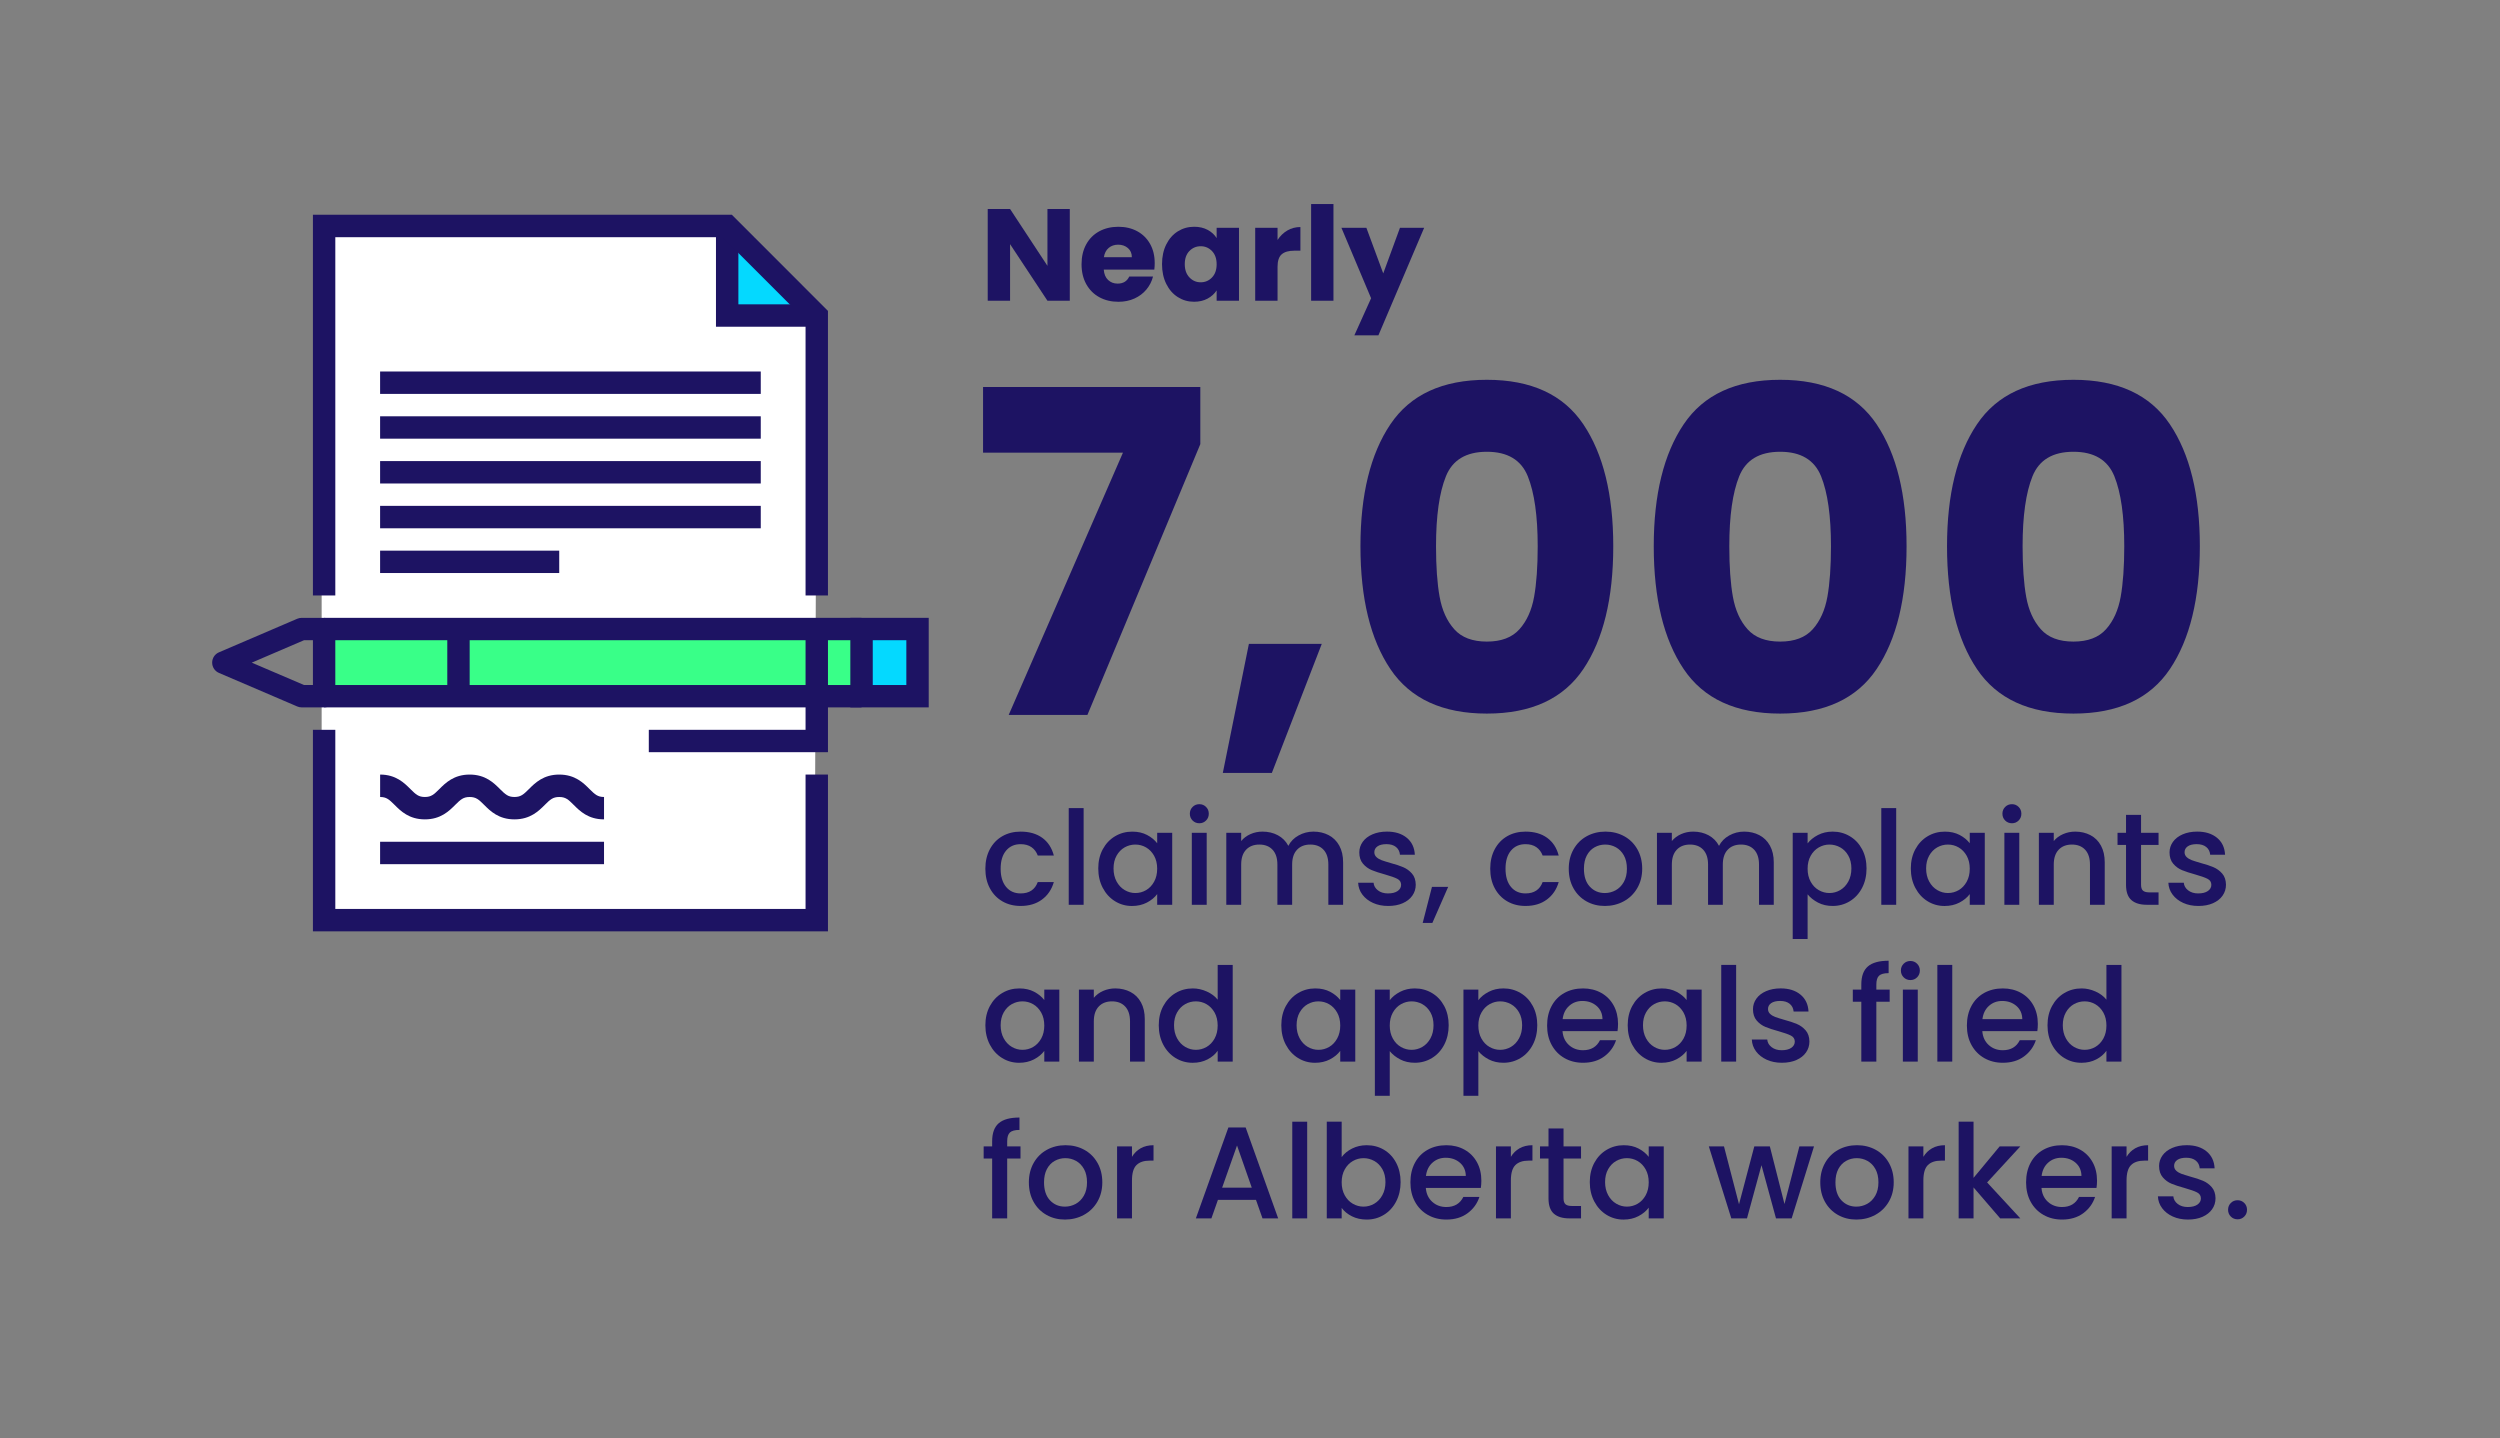 <?xml version="1.0" encoding="utf-8"?>
<!-- Generator: Adobe Illustrator 16.0.0, SVG Export Plug-In . SVG Version: 6.00 Build 0)  -->
<!DOCTYPE svg PUBLIC "-//W3C//DTD SVG 1.1//EN" "http://www.w3.org/Graphics/SVG/1.1/DTD/svg11.dtd">
<svg version="1.1" id="Layer_1" xmlns="http://www.w3.org/2000/svg" xmlns:xlink="http://www.w3.org/1999/xlink" x="0px" y="0px"
	 width="349.592px" height="201.096px" viewBox="0 0 349.592 201.096" enable-background="new 0 0 349.592 201.096"
	 xml:space="preserve">
<rect x="0" y="0" width="349.592" height="201.096" fill="#808080" stroke="none"/>
<g>
	<polygon fill="#FFFFFF" points="44.979,31.764 44.979,127.839 113.922,128.454 114.213,44.121 101.276,31.975 	"/>
	<g>
		<g>
			<g>
				<rect x="120.598" y="88.337" fill="#04D9FF" width="7.551" height="8.952"/>
			</g>
			<g>
				<polygon fill="#04D9FF" points="101.727,32.919 101.688,44.121 114.213,44.121 				"/>
			</g>
			<g>
				<rect x="45.213" y="88.202" fill="#39FF88" width="74.517" height="10.612"/>
			</g>
			<g>
				<g>
					<polygon fill="#1D1363" points="114.213,45.689 100.119,45.689 100.119,31.598 103.253,31.598 103.253,42.556 114.213,42.556 
											"/>
				</g>
				<g>
					<polygon fill="#1D1363" points="115.779,83.267 112.647,83.267 112.647,44.773 101.041,33.166 46.889,33.166 46.889,83.267 
						43.758,83.267 43.758,30.03 102.337,30.03 115.779,43.475 					"/>
				</g>
				<g>
					<polygon fill="#1D1363" points="115.779,130.237 43.758,130.237 43.758,102.055 46.889,102.055 46.889,127.103 
						112.647,127.103 112.647,108.312 115.779,108.312 					"/>
				</g>
				<g>
					<rect x="45.321" y="95.791" fill="#1D1363" width="75.153" height="3.128"/>
				</g>
				<g>
					<rect x="45.321" y="86.397" fill="#1D1363" width="75.153" height="3.128"/>
				</g>
				<g>
					<path fill="#1D1363" d="M129.869,98.918h-10.961V86.397h10.961V98.918z M122.043,95.791h4.697v-6.266h-4.697V95.791z"/>
				</g>
				<g>
					<path fill="#1D1363" d="M45.321,98.918h-3.129c-0.214,0-0.425-0.038-0.619-0.125l-10.958-4.696
						c-0.576-0.244-0.947-0.813-0.947-1.436c0-0.629,0.371-1.195,0.947-1.441l10.958-4.698c0.194-0.08,0.405-0.124,0.619-0.124
						h3.129c0.867,0,1.567,0.7,1.567,1.567v9.393C46.889,98.219,46.188,98.918,45.321,98.918z M42.513,95.791h1.245v-6.266h-1.245
						l-7.308,3.137L42.513,95.791z"/>
				</g>
				<g>
					<rect x="62.548" y="87.965" fill="#1D1363" width="3.128" height="9.393"/>
				</g>
				<g>
					<polygon fill="#1D1363" points="115.779,105.183 90.726,105.183 90.726,102.055 112.647,102.055 112.647,87.965 
						115.779,87.965 					"/>
				</g>
				<g>
					<path fill="#1D1363" d="M84.466,114.579c-2.218,0-3.387-1.169-4.241-2.023c-0.769-0.768-1.142-1.106-2.023-1.106
						c-0.88,0-1.256,0.34-2.021,1.106c-0.854,0.854-2.025,2.023-4.242,2.023c-2.215,0-3.382-1.169-4.236-2.023
						c-0.768-0.768-1.148-1.106-2.025-1.106c-0.879,0-1.256,0.34-2.026,1.106c-0.853,0.854-2.022,2.023-4.237,2.023
						c-2.212,0-3.383-1.169-4.236-2.023c-0.771-0.768-1.146-1.106-2.022-1.106v-3.136c2.208,0,3.382,1.173,4.236,2.028
						c0.768,0.765,1.144,1.106,2.022,1.106c0.881,0,1.256-0.343,2.023-1.106c0.854-0.855,2.028-2.028,4.24-2.028
						c2.216,0,3.383,1.173,4.236,2.028c0.77,0.765,1.149,1.106,2.025,1.106c0.881,0,1.26-0.343,2.025-1.106
						c0.856-0.854,2.025-2.028,4.238-2.028c2.218,0,3.387,1.176,4.236,2.028c0.768,0.765,1.146,1.106,2.028,1.106V114.579z"/>
				</g>
				<g>
					<rect x="53.153" y="51.95" fill="#1D1363" width="53.23" height="3.132"/>
				</g>
				<g>
					<rect x="53.153" y="58.214" fill="#1D1363" width="53.23" height="3.129"/>
				</g>
				<g>
					<rect x="53.153" y="64.476" fill="#1D1363" width="53.23" height="3.133"/>
				</g>
				<g>
					<rect x="53.153" y="70.738" fill="#1D1363" width="53.23" height="3.137"/>
				</g>
				<g>
					<rect x="53.153" y="77.001" fill="#1D1363" width="25.048" height="3.129"/>
				</g>
				<g>
					<rect x="53.153" y="117.71" fill="#1D1363" width="31.312" height="3.133"/>
				</g>
			</g>
		</g>
		<g>
			<g enable-background="new    ">
				<path fill="#1D1363" d="M138.421,118.749c0.42-0.786,1.001-1.392,1.745-1.818c0.743-0.426,1.596-0.64,2.558-0.64
					c1.218,0,2.226,0.29,3.024,0.868c0.797,0.579,1.336,1.404,1.617,2.476h-2.248c-0.183-0.499-0.475-0.889-0.877-1.169
					c-0.402-0.28-0.908-0.42-1.517-0.42c-0.853,0-1.532,0.301-2.037,0.904c-0.506,0.603-0.758,1.446-0.758,2.53
					s0.252,1.931,0.758,2.54c0.505,0.609,1.184,0.913,2.037,0.913c1.206,0,2.003-0.529,2.394-1.59h2.248
					c-0.292,1.023-0.841,1.837-1.645,2.439c-0.804,0.604-1.803,0.904-2.997,0.904c-0.962,0-1.815-0.216-2.558-0.648
					c-0.743-0.432-1.325-1.041-1.745-1.827c-0.42-0.785-0.63-1.696-0.63-2.731S138,119.534,138.421,118.749z"/>
				<path fill="#1D1363" d="M151.53,113.003v13.521h-2.083v-13.521H151.53z"/>
				<path fill="#1D1363" d="M154.207,118.758c0.42-0.779,0.992-1.385,1.717-1.817c0.725-0.433,1.526-0.649,2.403-0.649
					c0.792,0,1.483,0.155,2.074,0.467c0.591,0.311,1.062,0.697,1.416,1.16v-1.462h2.101v10.067h-2.101v-1.498
					c-0.354,0.475-0.834,0.871-1.443,1.188c-0.609,0.316-1.304,0.475-2.083,0.475c-0.865,0-1.657-0.222-2.375-0.667
					c-0.719-0.444-1.288-1.065-1.708-1.863c-0.42-0.798-0.63-1.702-0.63-2.713C153.577,120.432,153.787,119.538,154.207,118.758z
					 M161.388,119.672c-0.287-0.512-0.661-0.901-1.124-1.17c-0.463-0.268-0.962-0.401-1.498-0.401c-0.536,0-1.036,0.131-1.499,0.393
					s-0.837,0.646-1.124,1.151c-0.286,0.505-0.429,1.105-0.429,1.8s0.143,1.303,0.429,1.827c0.286,0.523,0.664,0.922,1.133,1.196
					c0.469,0.274,0.965,0.411,1.489,0.411c0.536,0,1.035-0.134,1.498-0.402c0.463-0.268,0.837-0.66,1.124-1.178
					c0.286-0.518,0.429-1.124,0.429-1.818S161.673,120.183,161.388,119.672z"/>
				<path fill="#1D1363" d="M166.768,114.738c-0.256-0.256-0.384-0.572-0.384-0.95c0-0.377,0.128-0.694,0.384-0.95
					s0.572-0.384,0.95-0.384c0.365,0,0.676,0.128,0.932,0.384s0.384,0.573,0.384,0.95c0,0.378-0.128,0.694-0.384,0.95
					s-0.566,0.384-0.932,0.384C167.34,115.122,167.024,114.994,166.768,114.738z M168.741,116.456v10.067h-2.083v-10.067H168.741z"
					/>
				<path fill="#1D1363" d="M185.798,116.785c0.627,0.328,1.121,0.815,1.48,1.461c0.358,0.646,0.539,1.426,0.539,2.339v5.938h-2.065
					v-5.628c0-0.901-0.226-1.592-0.676-2.073s-1.065-0.722-1.846-0.722c-0.779,0-1.397,0.24-1.854,0.722s-0.686,1.172-0.686,2.073
					v5.628h-2.064v-5.628c0-0.901-0.225-1.592-0.676-2.073s-1.066-0.722-1.846-0.722s-1.397,0.24-1.854,0.722
					c-0.457,0.481-0.686,1.172-0.686,2.073v5.628h-2.083v-10.067h2.083v1.151c0.341-0.414,0.773-0.737,1.297-0.969
					c0.523-0.231,1.084-0.348,1.682-0.348c0.803,0,1.521,0.171,2.155,0.512c0.634,0.342,1.12,0.835,1.462,1.48
					c0.305-0.609,0.779-1.094,1.426-1.453c0.645-0.358,1.34-0.539,2.082-0.539C184.461,116.291,185.171,116.456,185.798,116.785z"/>
				<path fill="#1D1363" d="M191.991,126.259c-0.627-0.286-1.123-0.677-1.488-1.17s-0.561-1.044-0.585-1.653h2.155
					c0.037,0.427,0.241,0.783,0.613,1.069c0.371,0.286,0.837,0.429,1.397,0.429c0.585,0,1.038-0.112,1.36-0.338
					c0.323-0.226,0.484-0.515,0.484-0.868c0-0.377-0.18-0.657-0.539-0.84s-0.928-0.384-1.708-0.604
					c-0.755-0.207-1.37-0.407-1.845-0.603c-0.476-0.195-0.887-0.493-1.234-0.896c-0.347-0.402-0.52-0.932-0.52-1.59
					c0-0.535,0.158-1.025,0.475-1.471c0.316-0.444,0.77-0.795,1.361-1.051c0.59-0.256,1.27-0.384,2.037-0.384
					c1.145,0,2.067,0.29,2.768,0.868c0.701,0.579,1.075,1.367,1.124,2.366h-2.083c-0.037-0.45-0.219-0.81-0.548-1.078
					c-0.329-0.268-0.774-0.401-1.334-0.401c-0.548,0-0.968,0.104-1.261,0.311s-0.438,0.481-0.438,0.822
					c0,0.268,0.097,0.493,0.292,0.676s0.433,0.326,0.713,0.43s0.694,0.234,1.242,0.393c0.73,0.194,1.331,0.393,1.8,0.594
					s0.874,0.496,1.216,0.886c0.34,0.391,0.518,0.908,0.529,1.554c0,0.572-0.158,1.084-0.475,1.534
					c-0.317,0.451-0.766,0.805-1.344,1.06c-0.578,0.256-1.258,0.384-2.037,0.384C193.329,126.687,192.619,126.545,191.991,126.259z"
					/>
				<path fill="#1D1363" d="M202.507,124.02l-2.211,5.043h-1.352l1.297-5.043H202.507z"/>
				<path fill="#1D1363" d="M209.021,118.749c0.42-0.786,1.002-1.392,1.744-1.818c0.743-0.426,1.596-0.64,2.559-0.64
					c1.218,0,2.227,0.29,3.023,0.868c0.798,0.579,1.337,1.404,1.617,2.476h-2.247c-0.183-0.499-0.476-0.889-0.877-1.169
					c-0.402-0.28-0.907-0.42-1.517-0.42c-0.854,0-1.532,0.301-2.037,0.904c-0.506,0.603-0.758,1.446-0.758,2.53
					s0.252,1.931,0.758,2.54c0.505,0.609,1.184,0.913,2.037,0.913c1.206,0,2.004-0.529,2.394-1.59h2.247
					c-0.292,1.023-0.84,1.837-1.645,2.439c-0.804,0.604-1.803,0.904-2.996,0.904c-0.963,0-1.815-0.216-2.559-0.648
					c-0.742-0.432-1.324-1.041-1.744-1.827c-0.42-0.785-0.631-1.696-0.631-2.731S208.601,119.534,209.021,118.749z"/>
				<path fill="#1D1363" d="M221.837,126.039c-0.768-0.432-1.37-1.041-1.809-1.827c-0.438-0.785-0.658-1.696-0.658-2.731
					c0-1.023,0.226-1.931,0.676-2.723c0.451-0.791,1.066-1.4,1.846-1.827c0.779-0.426,1.65-0.64,2.613-0.64
					c0.962,0,1.833,0.214,2.613,0.64c0.779,0.427,1.395,1.036,1.845,1.827c0.45,0.792,0.677,1.699,0.677,2.723
					s-0.232,1.931-0.695,2.723s-1.093,1.404-1.891,1.836c-0.798,0.433-1.678,0.648-2.641,0.648
					C223.464,126.687,222.604,126.471,221.837,126.039z M225.921,124.495c0.469-0.256,0.85-0.64,1.143-1.151
					c0.291-0.511,0.438-1.133,0.438-1.863s-0.14-1.349-0.42-1.854c-0.28-0.505-0.652-0.886-1.114-1.142
					c-0.464-0.256-0.962-0.384-1.499-0.384c-0.535,0-1.031,0.128-1.488,0.384s-0.82,0.637-1.088,1.142
					c-0.268,0.506-0.401,1.124-0.401,1.854c0,1.084,0.276,1.922,0.831,2.513s1.252,0.886,2.092,0.886
					C224.949,124.879,225.452,124.751,225.921,124.495z"/>
				<path fill="#1D1363" d="M246.02,116.785c0.627,0.328,1.12,0.815,1.479,1.461c0.359,0.646,0.539,1.426,0.539,2.339v5.938h-2.064
					v-5.628c0-0.901-0.226-1.592-0.676-2.073c-0.451-0.481-1.066-0.722-1.846-0.722s-1.397,0.24-1.854,0.722
					c-0.456,0.481-0.685,1.172-0.685,2.073v5.628h-2.064v-5.628c0-0.901-0.227-1.592-0.677-2.073s-1.065-0.722-1.845-0.722
					c-0.78,0-1.398,0.24-1.855,0.722s-0.686,1.172-0.686,2.073v5.628h-2.082v-10.067h2.082v1.151
					c0.342-0.414,0.773-0.737,1.298-0.969c0.523-0.231,1.084-0.348,1.681-0.348c0.805,0,1.523,0.171,2.156,0.512
					c0.633,0.342,1.121,0.835,1.462,1.48c0.304-0.609,0.779-1.094,1.425-1.453c0.646-0.358,1.34-0.539,2.084-0.539
					C244.683,116.291,245.392,116.456,246.02,116.785z"/>
				<path fill="#1D1363" d="M254.214,116.766c0.609-0.316,1.297-0.476,2.064-0.476c0.877,0,1.678,0.217,2.402,0.649
					s1.295,1.038,1.709,1.817c0.414,0.78,0.621,1.675,0.621,2.687c0,1.011-0.207,1.915-0.621,2.713s-0.984,1.419-1.709,1.863
					c-0.725,0.445-1.525,0.667-2.402,0.667c-0.768,0-1.449-0.155-2.047-0.466c-0.597-0.311-1.084-0.697-1.461-1.16v6.249h-2.084
					v-14.854h2.084v1.479C253.124,117.472,253.604,117.083,254.214,116.766z M258.462,119.644c-0.287-0.506-0.664-0.89-1.133-1.151
					s-0.972-0.393-1.508-0.393c-0.523,0-1.02,0.134-1.488,0.401c-0.47,0.269-0.848,0.658-1.133,1.17
					c-0.287,0.512-0.43,1.114-0.43,1.809s0.143,1.301,0.43,1.818c0.285,0.518,0.663,0.91,1.133,1.178
					c0.469,0.269,0.965,0.402,1.488,0.402c0.536,0,1.039-0.137,1.508-0.411s0.846-0.673,1.133-1.196
					c0.285-0.524,0.43-1.133,0.43-1.827S258.747,120.149,258.462,119.644z"/>
				<path fill="#1D1363" d="M265.158,113.003v13.521h-2.083v-13.521H265.158z"/>
				<path fill="#1D1363" d="M267.835,118.758c0.42-0.779,0.992-1.385,1.717-1.817s1.526-0.649,2.403-0.649
					c0.792,0,1.483,0.155,2.073,0.467c0.592,0.311,1.062,0.697,1.416,1.16v-1.462h2.102v10.067h-2.102v-1.498
					c-0.354,0.475-0.834,0.871-1.443,1.188s-1.303,0.475-2.082,0.475c-0.865,0-1.657-0.222-2.376-0.667
					c-0.719-0.444-1.288-1.065-1.708-1.863s-0.631-1.702-0.631-2.713C267.204,120.432,267.415,119.538,267.835,118.758z
					 M275.016,119.672c-0.286-0.512-0.661-0.901-1.124-1.17c-0.463-0.268-0.963-0.401-1.498-0.401c-0.536,0-1.035,0.131-1.498,0.393
					s-0.838,0.646-1.124,1.151c-0.286,0.505-0.429,1.105-0.429,1.8s0.143,1.303,0.429,1.827c0.286,0.523,0.663,0.922,1.133,1.196
					c0.469,0.274,0.966,0.411,1.489,0.411c0.535,0,1.035-0.134,1.498-0.402c0.463-0.268,0.838-0.66,1.124-1.178
					s0.429-1.124,0.429-1.818S275.302,120.183,275.016,119.672z"/>
				<path fill="#1D1363" d="M280.396,114.738c-0.256-0.256-0.384-0.572-0.384-0.95c0-0.377,0.128-0.694,0.384-0.95
					s0.572-0.384,0.95-0.384c0.365,0,0.676,0.128,0.932,0.384s0.384,0.573,0.384,0.95c0,0.378-0.128,0.694-0.384,0.95
					s-0.566,0.384-0.932,0.384C280.969,115.122,280.652,114.994,280.396,114.738z M282.37,116.456v10.067h-2.084v-10.067H282.37z"/>
				<path fill="#1D1363" d="M292.317,116.785c0.629,0.328,1.119,0.815,1.471,1.461c0.354,0.646,0.531,1.426,0.531,2.339v5.938
					h-2.064v-5.628c0-0.901-0.227-1.592-0.676-2.073c-0.451-0.481-1.066-0.722-1.846-0.722c-0.781,0-1.398,0.24-1.855,0.722
					s-0.686,1.172-0.686,2.073v5.628h-2.082v-10.067h2.082v1.151c0.342-0.414,0.777-0.737,1.307-0.969
					c0.531-0.231,1.094-0.348,1.691-0.348C290.981,116.291,291.69,116.456,292.317,116.785z"/>
				<path fill="#1D1363" d="M299.398,118.155v5.572c0,0.378,0.088,0.649,0.265,0.813s0.478,0.247,0.904,0.247h1.279v1.735h-1.645
					c-0.938,0-1.657-0.22-2.156-0.658s-0.749-1.15-0.749-2.138v-5.572h-1.188v-1.699h1.188v-2.503h2.102v2.503h2.448v1.699H299.398z
					"/>
				<path fill="#1D1363" d="M305.291,126.259c-0.628-0.286-1.124-0.677-1.489-1.17c-0.366-0.493-0.561-1.044-0.585-1.653h2.156
					c0.036,0.427,0.24,0.783,0.611,1.069c0.372,0.286,0.838,0.429,1.398,0.429c0.585,0,1.038-0.112,1.361-0.338
					c0.322-0.226,0.484-0.515,0.484-0.868c0-0.377-0.181-0.657-0.539-0.84c-0.359-0.183-0.93-0.384-1.709-0.604
					c-0.755-0.207-1.37-0.407-1.846-0.603c-0.475-0.195-0.886-0.493-1.232-0.896c-0.348-0.402-0.521-0.932-0.521-1.59
					c0-0.535,0.158-1.025,0.476-1.471c0.316-0.444,0.771-0.795,1.361-1.051s1.27-0.384,2.037-0.384c1.145,0,2.067,0.29,2.768,0.868
					c0.701,0.579,1.075,1.367,1.124,2.366h-2.083c-0.036-0.45-0.219-0.81-0.548-1.078c-0.329-0.268-0.773-0.401-1.334-0.401
					c-0.548,0-0.969,0.104-1.261,0.311s-0.438,0.481-0.438,0.822c0,0.268,0.098,0.493,0.292,0.676
					c0.195,0.183,0.433,0.326,0.713,0.43s0.694,0.234,1.242,0.393c0.731,0.194,1.331,0.393,1.8,0.594s0.874,0.496,1.215,0.886
					c0.341,0.391,0.518,0.908,0.53,1.554c0,0.572-0.158,1.084-0.475,1.534c-0.317,0.451-0.765,0.805-1.344,1.06
					c-0.578,0.256-1.258,0.384-2.037,0.384C306.627,126.687,305.918,126.545,305.291,126.259z"/>
			</g>
			<g enable-background="new    ">
				<path fill="#1D1363" d="M138.421,140.684c0.42-0.779,0.992-1.385,1.717-1.817c0.725-0.433,1.526-0.649,2.403-0.649
					c0.792,0,1.483,0.155,2.074,0.467c0.591,0.311,1.062,0.697,1.416,1.16v-1.462h2.101v10.067h-2.101v-1.498
					c-0.354,0.475-0.834,0.871-1.443,1.188c-0.609,0.316-1.304,0.475-2.083,0.475c-0.865,0-1.657-0.222-2.375-0.667
					c-0.719-0.444-1.288-1.065-1.708-1.863c-0.42-0.798-0.63-1.702-0.63-2.713C137.791,142.359,138,141.465,138.421,140.684z
					 M145.602,141.598c-0.287-0.512-0.661-0.901-1.124-1.17c-0.463-0.268-0.962-0.401-1.498-0.401c-0.536,0-1.036,0.131-1.499,0.393
					s-0.837,0.646-1.124,1.151c-0.286,0.505-0.429,1.105-0.429,1.8s0.143,1.303,0.429,1.827c0.286,0.523,0.664,0.922,1.133,1.196
					c0.469,0.274,0.965,0.411,1.489,0.411c0.536,0,1.035-0.134,1.498-0.402c0.463-0.268,0.837-0.66,1.124-1.178
					c0.286-0.518,0.429-1.124,0.429-1.818S145.887,142.11,145.602,141.598z"/>
				<path fill="#1D1363" d="M158.081,138.712c0.627,0.328,1.117,0.815,1.471,1.461c0.353,0.646,0.53,1.426,0.53,2.339v5.938h-2.064
					v-5.628c0-0.901-0.226-1.592-0.676-2.073s-1.066-0.722-1.845-0.722c-0.78,0-1.398,0.24-1.854,0.722
					c-0.457,0.481-0.686,1.172-0.686,2.073v5.628h-2.083v-10.067h2.083v1.151c0.341-0.414,0.777-0.737,1.307-0.969
					s1.093-0.348,1.69-0.348C156.744,138.218,157.453,138.383,158.081,138.712z"/>
				<path fill="#1D1363" d="M162.667,140.684c0.42-0.779,0.992-1.385,1.717-1.817c0.725-0.433,1.532-0.649,2.421-0.649
					c0.658,0,1.307,0.144,1.946,0.43c0.64,0.286,1.148,0.667,1.526,1.143v-4.86h2.101v13.521h-2.101v-1.517
					c-0.341,0.487-0.813,0.89-1.416,1.206s-1.294,0.475-2.074,0.475c-0.877,0-1.678-0.222-2.403-0.667
					c-0.725-0.444-1.297-1.065-1.717-1.863c-0.42-0.798-0.63-1.702-0.63-2.713C162.036,142.359,162.246,141.465,162.667,140.684z
					 M169.847,141.598c-0.287-0.512-0.661-0.901-1.124-1.17c-0.463-0.268-0.962-0.401-1.498-0.401c-0.536,0-1.036,0.131-1.499,0.393
					s-0.837,0.646-1.124,1.151c-0.286,0.505-0.429,1.105-0.429,1.8s0.143,1.303,0.429,1.827c0.286,0.523,0.664,0.922,1.133,1.196
					c0.469,0.274,0.965,0.411,1.489,0.411c0.536,0,1.035-0.134,1.498-0.402c0.463-0.268,0.837-0.66,1.124-1.178
					c0.286-0.518,0.429-1.124,0.429-1.818S170.133,142.11,169.847,141.598z"/>
				<path fill="#1D1363" d="M179.806,140.684c0.42-0.779,0.992-1.385,1.717-1.817s1.525-0.649,2.402-0.649
					c0.792,0,1.483,0.155,2.074,0.467c0.591,0.311,1.062,0.697,1.416,1.16v-1.462h2.102v10.067h-2.102v-1.498
					c-0.354,0.475-0.834,0.871-1.443,1.188s-1.304,0.475-2.083,0.475c-0.865,0-1.657-0.222-2.376-0.667
					c-0.719-0.444-1.287-1.065-1.707-1.863c-0.421-0.798-0.631-1.702-0.631-2.713C179.175,142.359,179.385,141.465,179.806,140.684z
					 M186.985,141.598c-0.286-0.512-0.66-0.901-1.123-1.17c-0.463-0.268-0.963-0.401-1.498-0.401c-0.537,0-1.036,0.131-1.499,0.393
					s-0.837,0.646-1.124,1.151c-0.285,0.505-0.429,1.105-0.429,1.8s0.144,1.303,0.429,1.827c0.287,0.523,0.664,0.922,1.133,1.196
					s0.966,0.411,1.49,0.411c0.535,0,1.035-0.134,1.498-0.402c0.463-0.268,0.837-0.66,1.123-1.178s0.43-1.124,0.43-1.818
					S187.271,142.11,186.985,141.598z"/>
				<path fill="#1D1363" d="M195.783,138.693c0.608-0.316,1.297-0.476,2.064-0.476c0.877,0,1.678,0.217,2.403,0.649
					c0.725,0.433,1.293,1.038,1.707,1.817c0.414,0.78,0.622,1.675,0.622,2.687c0,1.011-0.208,1.915-0.622,2.713
					s-0.982,1.419-1.707,1.863c-0.726,0.445-1.526,0.667-2.403,0.667c-0.768,0-1.45-0.155-2.046-0.466
					c-0.598-0.311-1.085-0.697-1.463-1.16v6.249h-2.082v-14.854h2.082v1.479C194.692,139.399,195.174,139.01,195.783,138.693z
					 M200.031,141.571c-0.286-0.506-0.664-0.89-1.133-1.151c-0.47-0.262-0.972-0.393-1.508-0.393c-0.523,0-1.021,0.134-1.489,0.401
					c-0.469,0.269-0.846,0.658-1.133,1.17c-0.286,0.512-0.43,1.114-0.43,1.809s0.144,1.301,0.43,1.818
					c0.287,0.518,0.664,0.91,1.133,1.178c0.469,0.269,0.966,0.402,1.489,0.402c0.536,0,1.038-0.137,1.508-0.411
					c0.469-0.274,0.847-0.673,1.133-1.196c0.286-0.524,0.429-1.133,0.429-1.827S200.317,142.076,200.031,141.571z"/>
				<path fill="#1D1363" d="M208.171,138.693c0.609-0.316,1.297-0.476,2.064-0.476c0.877,0,1.678,0.217,2.403,0.649
					c0.725,0.433,1.294,1.038,1.708,1.817c0.414,0.78,0.621,1.675,0.621,2.687c0,1.011-0.207,1.915-0.621,2.713
					s-0.983,1.419-1.708,1.863c-0.726,0.445-1.526,0.667-2.403,0.667c-0.768,0-1.449-0.155-2.046-0.466s-1.085-0.697-1.462-1.16
					v6.249h-2.083v-14.854h2.083v1.479C207.081,139.399,207.562,139.01,208.171,138.693z M212.419,141.571
					c-0.286-0.506-0.664-0.89-1.133-1.151s-0.971-0.393-1.508-0.393c-0.523,0-1.02,0.134-1.488,0.401
					c-0.469,0.269-0.847,0.658-1.133,1.17c-0.287,0.512-0.43,1.114-0.43,1.809s0.143,1.301,0.43,1.818
					c0.286,0.518,0.664,0.91,1.133,1.178c0.469,0.269,0.965,0.402,1.488,0.402c0.537,0,1.039-0.137,1.508-0.411
					s0.847-0.673,1.133-1.196c0.286-0.524,0.43-1.133,0.43-1.827S212.705,142.076,212.419,141.571z"/>
				<path fill="#1D1363" d="M226.187,144.193h-7.692c0.062,0.804,0.359,1.449,0.896,1.937c0.535,0.487,1.193,0.73,1.973,0.73
					c1.121,0,1.912-0.469,2.376-1.406h2.247c-0.305,0.926-0.855,1.684-1.653,2.274s-1.788,0.886-2.97,0.886
					c-0.962,0-1.824-0.216-2.585-0.648c-0.761-0.432-1.358-1.041-1.79-1.827c-0.434-0.785-0.648-1.696-0.648-2.731
					s0.209-1.946,0.63-2.731c0.42-0.786,1.011-1.392,1.772-1.818c0.761-0.426,1.635-0.64,2.621-0.64c0.951,0,1.797,0.208,2.54,0.622
					s1.321,0.995,1.735,1.744s0.622,1.611,0.622,2.586C226.26,143.548,226.235,143.888,226.187,144.193z M224.085,142.511
					c-0.012-0.768-0.286-1.382-0.822-1.845c-0.535-0.463-1.199-0.694-1.991-0.694c-0.719,0-1.334,0.228-1.846,0.685
					c-0.511,0.457-0.815,1.075-0.913,1.854H224.085z"/>
				<path fill="#1D1363" d="M228.242,140.684c0.42-0.779,0.992-1.385,1.718-1.817c0.725-0.433,1.525-0.649,2.402-0.649
					c0.791,0,1.482,0.155,2.074,0.467c0.59,0.311,1.062,0.697,1.416,1.16v-1.462h2.101v10.067h-2.101v-1.498
					c-0.354,0.475-0.835,0.871-1.443,1.188c-0.609,0.316-1.305,0.475-2.084,0.475c-0.865,0-1.656-0.222-2.375-0.667
					c-0.719-0.444-1.288-1.065-1.708-1.863c-0.421-0.798-0.63-1.702-0.63-2.713C227.612,142.359,227.821,141.465,228.242,140.684z
					 M235.423,141.598c-0.287-0.512-0.661-0.901-1.124-1.17c-0.463-0.268-0.962-0.401-1.498-0.401s-1.036,0.131-1.499,0.393
					s-0.837,0.646-1.123,1.151c-0.286,0.505-0.43,1.105-0.43,1.8s0.144,1.303,0.43,1.827c0.286,0.523,0.664,0.922,1.133,1.196
					s0.965,0.411,1.489,0.411c0.536,0,1.035-0.134,1.498-0.402c0.463-0.268,0.837-0.66,1.124-1.178
					c0.285-0.518,0.43-1.124,0.43-1.818S235.708,142.11,235.423,141.598z"/>
				<path fill="#1D1363" d="M242.776,134.929v13.521h-2.083v-13.521H242.776z"/>
				<path fill="#1D1363" d="M247.042,148.185c-0.627-0.286-1.123-0.677-1.488-1.17s-0.561-1.044-0.585-1.653h2.155
					c0.037,0.427,0.241,0.783,0.613,1.069c0.371,0.286,0.837,0.429,1.397,0.429c0.585,0,1.038-0.112,1.36-0.338
					c0.323-0.226,0.484-0.515,0.484-0.868c0-0.377-0.18-0.657-0.539-0.84s-0.928-0.384-1.708-0.604
					c-0.755-0.207-1.37-0.407-1.845-0.603c-0.476-0.195-0.887-0.493-1.234-0.896c-0.347-0.402-0.52-0.932-0.52-1.59
					c0-0.535,0.158-1.025,0.475-1.471c0.316-0.444,0.77-0.795,1.361-1.051c0.59-0.256,1.27-0.384,2.037-0.384
					c1.145,0,2.067,0.29,2.768,0.868c0.701,0.579,1.075,1.367,1.124,2.366h-2.083c-0.037-0.45-0.219-0.81-0.548-1.078
					c-0.329-0.268-0.774-0.401-1.334-0.401c-0.548,0-0.968,0.104-1.261,0.311s-0.438,0.481-0.438,0.822
					c0,0.268,0.097,0.493,0.292,0.676s0.433,0.326,0.713,0.43s0.694,0.234,1.242,0.393c0.73,0.194,1.331,0.393,1.8,0.594
					s0.874,0.496,1.216,0.886c0.34,0.391,0.518,0.908,0.529,1.554c0,0.572-0.158,1.084-0.475,1.534
					c-0.317,0.451-0.766,0.805-1.344,1.06c-0.578,0.256-1.258,0.384-2.037,0.384C248.38,148.614,247.67,148.471,247.042,148.185z"/>
				<path fill="#1D1363" d="M264.245,140.082h-1.863v8.368h-2.102v-8.368h-1.188v-1.699h1.188v-0.713
					c0-1.157,0.308-2.001,0.923-2.53c0.614-0.53,1.581-0.795,2.896-0.795v1.735c-0.633,0-1.078,0.119-1.334,0.356
					c-0.255,0.237-0.383,0.648-0.383,1.233v0.713h1.863V140.082z"/>
				<path fill="#1D1363" d="M266.2,136.665c-0.256-0.256-0.385-0.572-0.385-0.95c0-0.377,0.129-0.694,0.385-0.95
					s0.572-0.384,0.949-0.384c0.365,0,0.676,0.128,0.932,0.384s0.385,0.573,0.385,0.95c0,0.378-0.129,0.694-0.385,0.95
					s-0.566,0.384-0.932,0.384C266.772,137.049,266.456,136.921,266.2,136.665z M268.173,138.383v10.067h-2.083v-10.067H268.173z"/>
				<path fill="#1D1363" d="M272.997,134.929v13.521h-2.084v-13.521H272.997z"/>
				<path fill="#1D1363" d="M284.892,144.193h-7.693c0.062,0.804,0.359,1.449,0.896,1.937c0.535,0.487,1.193,0.73,1.973,0.73
					c1.121,0,1.912-0.469,2.375-1.406h2.248c-0.305,0.926-0.856,1.684-1.654,2.274c-0.797,0.591-1.787,0.886-2.969,0.886
					c-0.963,0-1.824-0.216-2.586-0.648c-0.761-0.432-1.357-1.041-1.79-1.827c-0.433-0.785-0.648-1.696-0.648-2.731
					s0.21-1.946,0.63-2.731c0.42-0.786,1.012-1.392,1.772-1.818c0.761-0.426,1.636-0.64,2.622-0.64c0.95,0,1.797,0.208,2.539,0.622
					c0.744,0.414,1.322,0.995,1.736,1.744s0.621,1.611,0.621,2.586C284.964,143.548,284.939,143.888,284.892,144.193z
					 M282.79,142.511c-0.013-0.768-0.287-1.382-0.822-1.845c-0.536-0.463-1.2-0.694-1.992-0.694c-0.719,0-1.334,0.228-1.846,0.685
					c-0.511,0.457-0.815,1.075-0.913,1.854H282.79z"/>
				<path fill="#1D1363" d="M286.946,140.684c0.42-0.779,0.992-1.385,1.717-1.817s1.533-0.649,2.422-0.649
					c0.658,0,1.307,0.144,1.945,0.43c0.641,0.286,1.148,0.667,1.525,1.143v-4.86h2.102v13.521h-2.102v-1.517
					c-0.34,0.487-0.812,0.89-1.416,1.206c-0.602,0.316-1.293,0.475-2.072,0.475c-0.877,0-1.68-0.222-2.404-0.667
					c-0.725-0.444-1.297-1.065-1.717-1.863s-0.63-1.702-0.63-2.713C286.316,142.359,286.526,141.465,286.946,140.684z
					 M294.128,141.598c-0.287-0.512-0.662-0.901-1.125-1.17c-0.463-0.268-0.961-0.401-1.498-0.401c-0.535,0-1.035,0.131-1.498,0.393
					s-0.838,0.646-1.123,1.151c-0.287,0.505-0.43,1.105-0.43,1.8s0.143,1.303,0.43,1.827c0.285,0.523,0.664,0.922,1.133,1.196
					s0.965,0.411,1.488,0.411c0.537,0,1.035-0.134,1.498-0.402c0.463-0.268,0.838-0.66,1.125-1.178
					c0.285-0.518,0.428-1.124,0.428-1.818S294.413,142.11,294.128,141.598z"/>
			</g>
			<g enable-background="new    ">
				<path fill="#1D1363" d="M142.705,162.008h-1.863v8.368h-2.102v-8.368h-1.188v-1.699h1.188v-0.713
					c0-1.157,0.308-2.001,0.923-2.53c0.615-0.53,1.581-0.795,2.896-0.795v1.735c-0.633,0-1.078,0.119-1.334,0.356
					c-0.255,0.237-0.383,0.648-0.383,1.233v0.713h1.863V162.008z"/>
				<path fill="#1D1363" d="M146.341,169.891c-0.768-0.432-1.371-1.041-1.809-1.827c-0.438-0.785-0.658-1.696-0.658-2.731
					c0-1.023,0.225-1.931,0.676-2.723c0.451-0.791,1.066-1.4,1.846-1.827c0.779-0.426,1.65-0.64,2.613-0.64
					c0.962,0,1.833,0.214,2.613,0.64c0.779,0.427,1.395,1.036,1.845,1.827c0.451,0.792,0.676,1.699,0.676,2.723
					s-0.231,1.931-0.694,2.723s-1.093,1.404-1.891,1.836c-0.798,0.433-1.678,0.648-2.64,0.648
					C147.967,170.54,147.108,170.324,146.341,169.891z M150.425,168.347c0.469-0.256,0.85-0.64,1.142-1.151
					c0.292-0.511,0.438-1.133,0.438-1.863s-0.14-1.349-0.42-1.854c-0.28-0.505-0.652-0.886-1.114-1.142
					c-0.463-0.256-0.962-0.384-1.499-0.384s-1.032,0.128-1.489,0.384c-0.457,0.256-0.819,0.637-1.087,1.142
					c-0.268,0.506-0.402,1.124-0.402,1.854c0,1.084,0.277,1.922,0.831,2.513s1.252,0.886,2.092,0.886
					C149.453,168.731,149.956,168.603,150.425,168.347z"/>
				<path fill="#1D1363" d="M159.505,160.573c0.505-0.286,1.105-0.43,1.8-0.43v2.156h-0.53c-0.816,0-1.434,0.207-1.854,0.621
					c-0.42,0.415-0.63,1.133-0.63,2.156v5.299h-2.083v-10.067h2.083v1.462C158.595,161.259,159,160.859,159.505,160.573z"/>
				<path fill="#1D1363" d="M175.63,167.781h-5.317l-0.914,2.595h-2.174l4.55-12.717h2.412l4.549,12.717h-2.192L175.63,167.781z
					 M175.045,166.082l-2.064-5.901l-2.083,5.901H175.045z"/>
				<path fill="#1D1363" d="M182.792,156.855v13.521h-2.084v-13.521H182.792z"/>
				<path fill="#1D1363" d="M189.067,160.61c0.615-0.312,1.301-0.467,2.057-0.467c0.889,0,1.692,0.214,2.411,0.64
					c0.719,0.427,1.285,1.032,1.699,1.818c0.414,0.785,0.622,1.684,0.622,2.695c0,1.011-0.208,1.915-0.622,2.713
					s-0.983,1.419-1.708,1.863c-0.725,0.445-1.525,0.667-2.402,0.667c-0.78,0-1.471-0.152-2.074-0.456
					c-0.604-0.305-1.081-0.694-1.435-1.17v1.462h-2.083v-13.521h2.083v4.951C187.969,161.319,188.452,160.921,189.067,160.61z
					 M193.308,163.497c-0.287-0.506-0.664-0.89-1.133-1.151c-0.47-0.262-0.973-0.393-1.508-0.393c-0.523,0-1.021,0.134-1.489,0.401
					c-0.47,0.269-0.847,0.658-1.133,1.17s-0.43,1.114-0.43,1.809s0.144,1.301,0.43,1.818s0.663,0.91,1.133,1.178
					c0.469,0.269,0.966,0.402,1.489,0.402c0.535,0,1.038-0.137,1.508-0.411c0.469-0.274,0.846-0.673,1.133-1.196
					c0.285-0.524,0.429-1.133,0.429-1.827S193.593,164.002,193.308,163.497z"/>
				<path fill="#1D1363" d="M207.074,166.119h-7.692c0.061,0.804,0.359,1.449,0.896,1.937s1.193,0.73,1.974,0.73
					c1.12,0,1.912-0.469,2.375-1.406h2.247c-0.305,0.926-0.856,1.684-1.653,2.274c-0.798,0.591-1.788,0.886-2.969,0.886
					c-0.963,0-1.824-0.216-2.586-0.648c-0.762-0.432-1.358-1.041-1.791-1.827c-0.432-0.785-0.648-1.696-0.648-2.731
					s0.211-1.946,0.631-2.731c0.42-0.786,1.011-1.392,1.771-1.818c0.762-0.426,1.636-0.64,2.623-0.64
					c0.949,0,1.796,0.208,2.539,0.622s1.322,0.995,1.736,1.744s0.621,1.611,0.621,2.586
					C207.147,165.473,207.122,165.814,207.074,166.119z M204.974,164.437c-0.014-0.768-0.287-1.382-0.822-1.845
					c-0.537-0.463-1.201-0.694-1.992-0.694c-0.719,0-1.334,0.228-1.846,0.685s-0.816,1.075-0.914,1.854H204.974z"/>
				<path fill="#1D1363" d="M212.491,160.573c0.506-0.286,1.105-0.43,1.801-0.43v2.156h-0.531c-0.815,0-1.434,0.207-1.854,0.621
					c-0.42,0.415-0.631,1.133-0.631,2.156v5.299h-2.083v-10.067h2.083v1.462C211.581,161.259,211.985,160.859,212.491,160.573z"/>
				<path fill="#1D1363" d="M218.64,162.008v5.572c0,0.378,0.088,0.649,0.265,0.813s0.478,0.247,0.904,0.247h1.279v1.735h-1.645
					c-0.938,0-1.657-0.22-2.156-0.658s-0.749-1.15-0.749-2.138v-5.572h-1.188v-1.699h1.188v-2.503h2.102v2.503h2.448v1.699H218.64z"
					/>
				<path fill="#1D1363" d="M222.942,162.61c0.42-0.779,0.992-1.385,1.717-1.817s1.526-0.649,2.403-0.649
					c0.792,0,1.483,0.155,2.073,0.467c0.592,0.311,1.062,0.697,1.416,1.16v-1.462h2.102v10.067h-2.102v-1.498
					c-0.354,0.475-0.834,0.871-1.443,1.188s-1.303,0.475-2.082,0.475c-0.865,0-1.657-0.222-2.376-0.667
					c-0.719-0.444-1.288-1.065-1.708-1.863s-0.631-1.702-0.631-2.713C222.312,164.285,222.522,163.39,222.942,162.61z
					 M230.123,163.524c-0.286-0.512-0.661-0.901-1.124-1.17c-0.463-0.268-0.963-0.401-1.498-0.401c-0.536,0-1.035,0.131-1.498,0.393
					s-0.838,0.646-1.124,1.151c-0.286,0.505-0.429,1.105-0.429,1.8s0.143,1.303,0.429,1.827c0.286,0.523,0.663,0.922,1.133,1.196
					c0.469,0.274,0.966,0.411,1.489,0.411c0.535,0,1.035-0.134,1.498-0.402c0.463-0.268,0.838-0.66,1.124-1.178
					s0.429-1.124,0.429-1.818S230.409,164.036,230.123,163.524z"/>
				<path fill="#1D1363" d="M253.665,160.308l-3.124,10.067h-2.192l-2.028-7.437l-2.028,7.437H242.1l-3.143-10.067h2.12l2.101,8.094
					l2.138-8.094h2.174l2.047,8.058l2.083-8.058H253.665z"/>
				<path fill="#1D1363" d="M257.009,169.891c-0.768-0.432-1.37-1.041-1.809-1.827c-0.438-0.785-0.658-1.696-0.658-2.731
					c0-1.023,0.226-1.931,0.676-2.723c0.451-0.791,1.066-1.4,1.846-1.827c0.779-0.426,1.65-0.64,2.613-0.64
					c0.962,0,1.833,0.214,2.613,0.64c0.779,0.427,1.395,1.036,1.845,1.827c0.45,0.792,0.677,1.699,0.677,2.723
					s-0.232,1.931-0.695,2.723s-1.093,1.404-1.891,1.836c-0.798,0.433-1.678,0.648-2.641,0.648
					C258.636,170.54,257.776,170.324,257.009,169.891z M261.093,168.347c0.469-0.256,0.85-0.64,1.143-1.151
					c0.291-0.511,0.438-1.133,0.438-1.863s-0.14-1.349-0.42-1.854c-0.28-0.505-0.652-0.886-1.114-1.142
					c-0.464-0.256-0.962-0.384-1.499-0.384c-0.535,0-1.031,0.128-1.488,0.384s-0.82,0.637-1.088,1.142
					c-0.268,0.506-0.401,1.124-0.401,1.854c0,1.084,0.276,1.922,0.831,2.513s1.252,0.886,2.092,0.886
					C260.121,168.731,260.624,168.603,261.093,168.347z"/>
				<path fill="#1D1363" d="M270.173,160.573c0.506-0.286,1.105-0.43,1.801-0.43v2.156h-0.531c-0.815,0-1.434,0.207-1.854,0.621
					c-0.42,0.415-0.631,1.133-0.631,2.156v5.299h-2.083v-10.067h2.083v1.462C269.263,161.259,269.667,160.859,270.173,160.573z"/>
				<path fill="#1D1363" d="M277.874,165.351l4.642,5.024h-2.813l-3.729-4.33v4.33h-2.082v-13.521h2.082v7.856l3.654-4.403h2.888
					L277.874,165.351z"/>
				<path fill="#1D1363" d="M293.167,166.119h-7.691c0.061,0.804,0.359,1.449,0.895,1.937c0.536,0.487,1.193,0.73,1.973,0.73
					c1.121,0,1.914-0.469,2.377-1.406h2.246c-0.305,0.926-0.855,1.684-1.652,2.274c-0.799,0.591-1.789,0.886-2.971,0.886
					c-0.961,0-1.823-0.216-2.584-0.648c-0.762-0.432-1.359-1.041-1.791-1.827c-0.433-0.785-0.648-1.696-0.648-2.731
					s0.21-1.946,0.631-2.731c0.42-0.786,1.01-1.392,1.771-1.818c0.762-0.426,1.635-0.64,2.621-0.64c0.951,0,1.797,0.208,2.541,0.622
					c0.742,0.414,1.32,0.995,1.736,1.744c0.414,0.749,0.621,1.611,0.621,2.586C293.241,165.473,293.216,165.814,293.167,166.119z
					 M291.065,164.437c-0.012-0.768-0.285-1.382-0.822-1.845c-0.535-0.463-1.199-0.694-1.99-0.694c-0.719,0-1.334,0.228-1.846,0.685
					s-0.816,1.075-0.914,1.854H291.065z"/>
				<path fill="#1D1363" d="M298.584,160.573c0.506-0.286,1.105-0.43,1.8-0.43v2.156h-0.529c-0.816,0-1.435,0.207-1.854,0.621
					c-0.421,0.415-0.631,1.133-0.631,2.156v5.299h-2.083v-10.067h2.083v1.462C297.674,161.259,298.079,160.859,298.584,160.573z"/>
				<path fill="#1D1363" d="M303.829,170.111c-0.628-0.286-1.124-0.677-1.489-1.17c-0.366-0.493-0.561-1.044-0.585-1.653h2.156
					c0.036,0.427,0.24,0.783,0.611,1.069c0.372,0.286,0.838,0.429,1.398,0.429c0.585,0,1.038-0.112,1.361-0.338
					c0.322-0.226,0.484-0.515,0.484-0.868c0-0.377-0.181-0.657-0.539-0.84c-0.359-0.183-0.93-0.384-1.709-0.604
					c-0.755-0.207-1.37-0.407-1.846-0.603c-0.475-0.195-0.886-0.493-1.232-0.896c-0.348-0.402-0.521-0.932-0.521-1.59
					c0-0.535,0.158-1.025,0.476-1.471c0.316-0.444,0.771-0.795,1.361-1.051s1.27-0.384,2.037-0.384c1.145,0,2.067,0.29,2.768,0.868
					c0.701,0.579,1.075,1.367,1.124,2.366h-2.083c-0.036-0.45-0.219-0.81-0.548-1.078c-0.329-0.268-0.773-0.401-1.334-0.401
					c-0.548,0-0.969,0.104-1.261,0.311s-0.438,0.481-0.438,0.822c0,0.268,0.098,0.493,0.292,0.676
					c0.195,0.183,0.433,0.326,0.713,0.43s0.694,0.234,1.242,0.393c0.731,0.194,1.331,0.393,1.8,0.594s0.874,0.496,1.215,0.886
					c0.341,0.391,0.518,0.908,0.53,1.554c0,0.572-0.158,1.084-0.475,1.534c-0.317,0.451-0.765,0.805-1.344,1.06
					c-0.578,0.256-1.258,0.384-2.037,0.384C305.165,170.54,304.456,170.397,303.829,170.111z"/>
				<path fill="#1D1363" d="M311.95,170.12c-0.256-0.256-0.384-0.572-0.384-0.95c0-0.377,0.128-0.694,0.384-0.95
					s0.572-0.384,0.95-0.384c0.365,0,0.676,0.128,0.932,0.384s0.384,0.573,0.384,0.95c0,0.378-0.128,0.694-0.384,0.95
					s-0.566,0.384-0.932,0.384C312.522,170.504,312.206,170.376,311.95,170.12z"/>
			</g>
		</g>
		<g>
			<g enable-background="new    ">
				<path fill="#1D1363" d="M149.596,42.052h-3.125l-5.226-7.911v7.911h-3.125V29.226h3.125l5.226,7.947v-7.947h3.125V42.052z"/>
				<path fill="#1D1363" d="M161.417,37.704h-7.071c0.049,0.634,0.253,1.118,0.612,1.452c0.359,0.336,0.801,0.503,1.325,0.503
					c0.779,0,1.321-0.329,1.626-0.986h3.325c-0.17,0.67-0.478,1.272-0.922,1.809c-0.445,0.536-1.002,0.956-1.672,1.261
					c-0.67,0.305-1.419,0.457-2.248,0.457c-0.999,0-1.888-0.213-2.667-0.64c-0.78-0.427-1.389-1.035-1.827-1.827
					s-0.658-1.718-0.658-2.777s0.216-1.985,0.648-2.777c0.432-0.792,1.039-1.4,1.818-1.827c0.78-0.426,1.675-0.64,2.686-0.64
					c0.987,0,1.864,0.207,2.631,0.621c0.767,0.415,1.367,1.005,1.799,1.772c0.433,0.768,0.649,1.663,0.649,2.687
					C161.472,37.083,161.454,37.387,161.417,37.704z M158.274,35.969c0-0.536-0.183-0.963-0.548-1.279
					c-0.366-0.316-0.822-0.476-1.371-0.476c-0.524,0-0.965,0.153-1.325,0.457c-0.359,0.305-0.582,0.737-0.667,1.298H158.274z"/>
				<path fill="#1D1363" d="M163.089,34.177c0.396-0.792,0.935-1.4,1.617-1.827c0.682-0.426,1.443-0.64,2.284-0.64
					c0.719,0,1.349,0.146,1.891,0.438c0.542,0.293,0.959,0.676,1.251,1.151v-1.443h3.125v10.195h-3.125v-1.443
					c-0.305,0.475-0.728,0.858-1.27,1.151c-0.542,0.292-1.173,0.438-1.891,0.438c-0.829,0-1.584-0.217-2.266-0.649
					c-0.683-0.432-1.222-1.047-1.617-1.845c-0.396-0.798-0.594-1.721-0.594-2.769C162.495,35.889,162.693,34.969,163.089,34.177z
					 M169.484,35.109c-0.433-0.45-0.959-0.676-1.581-0.676s-1.148,0.223-1.581,0.667c-0.433,0.444-0.648,1.057-0.648,1.836
					c0,0.78,0.216,1.398,0.648,1.854c0.432,0.457,0.959,0.686,1.581,0.686s1.148-0.226,1.581-0.676
					c0.432-0.451,0.648-1.066,0.648-1.846S169.916,35.56,169.484,35.109z"/>
				<path fill="#1D1363" d="M180.017,32.231c0.549-0.322,1.158-0.483,1.828-0.483v3.307h-0.859c-0.779,0-1.364,0.168-1.754,0.503
					s-0.584,0.922-0.584,1.763v4.732h-3.125V31.857h3.125v1.699C179.013,32.996,179.47,32.554,180.017,32.231z"/>
				<path fill="#1D1363" d="M186.467,28.532v13.521h-3.124V28.532H186.467z"/>
				<path fill="#1D1363" d="M199.147,31.857l-6.396,15.037h-3.362l2.34-5.188l-4.148-9.849h3.49l2.357,6.377l2.338-6.377H199.147z"
					/>
			</g>
		</g>
		<g>
			<g enable-background="new    ">
				<path fill="#1D1363" d="M167.85,62.104l-15.789,37.868h-11.008L157.03,63.3h-19.563v-9.184h30.382V62.104z"/>
				<path fill="#1D1363" d="M184.833,90.034l-6.982,18.053h-6.857l3.648-18.053H184.833z"/>
				<path fill="#1D1363" d="M194.425,59.337c2.789-4.151,7.286-6.228,13.492-6.228c6.207,0,10.704,2.076,13.494,6.228
					c2.787,4.151,4.182,9.835,4.182,17.047c0,7.297-1.395,13.021-4.182,17.173c-2.79,4.151-7.287,6.228-13.494,6.228
					c-6.206,0-10.703-2.076-13.492-6.228s-4.184-9.876-4.184-17.173C190.241,69.172,191.636,63.488,194.425,59.337z M213.642,66.602
					c-0.923-2.285-2.83-3.429-5.725-3.429c-2.893,0-4.802,1.144-5.724,3.429c-0.923,2.286-1.384,5.546-1.384,9.781
					c0,2.853,0.167,5.211,0.504,7.077c0.334,1.866,1.016,3.376,2.043,4.528c1.027,1.154,2.549,1.73,4.561,1.73
					c2.014,0,3.533-0.576,4.561-1.73c1.027-1.152,1.709-2.662,2.045-4.528c0.335-1.866,0.504-4.225,0.504-7.077
					C215.026,72.148,214.563,68.888,213.642,66.602z"/>
				<path fill="#1D1363" d="M235.438,59.337c2.788-4.151,7.286-6.228,13.493-6.228c6.205,0,10.703,2.076,13.492,6.228
					s4.184,9.835,4.184,17.047c0,7.297-1.395,13.021-4.184,17.173s-7.287,6.228-13.492,6.228c-6.207,0-10.705-2.076-13.493-6.228
					c-2.79-4.151-4.183-9.876-4.183-17.173C231.255,69.172,232.647,63.488,235.438,59.337z M254.655,66.602
					c-0.924-2.285-2.832-3.429-5.725-3.429c-2.895,0-4.803,1.144-5.725,3.429c-0.923,2.286-1.384,5.546-1.384,9.781
					c0,2.853,0.167,5.211,0.503,7.077s1.017,3.376,2.045,4.528c1.027,1.154,2.547,1.73,4.561,1.73c2.013,0,3.532-0.576,4.561-1.73
					c1.027-1.152,1.708-2.662,2.044-4.528c0.335-1.866,0.503-4.225,0.503-7.077C256.038,72.148,255.577,68.888,254.655,66.602z"/>
				<path fill="#1D1363" d="M276.45,59.337c2.788-4.151,7.285-6.228,13.492-6.228c6.205,0,10.703,2.076,13.492,6.228
					s4.184,9.835,4.184,17.047c0,7.297-1.395,13.021-4.184,17.173s-7.287,6.228-13.492,6.228c-6.207,0-10.704-2.076-13.492-6.228
					c-2.79-4.151-4.184-9.876-4.184-17.173C272.267,69.172,273.66,63.488,276.45,59.337z M295.667,66.602
					c-0.924-2.285-2.83-3.429-5.725-3.429c-2.893,0-4.803,1.144-5.725,3.429c-0.922,2.286-1.383,5.546-1.383,9.781
					c0,2.853,0.166,5.211,0.503,7.077c0.335,1.866,1.017,3.376,2.044,4.528c1.027,1.154,2.547,1.73,4.561,1.73
					s3.533-0.576,4.561-1.73c1.027-1.152,1.709-2.662,2.045-4.528c0.334-1.866,0.502-4.225,0.502-7.077
					C297.05,72.148,296.589,68.888,295.667,66.602z"/>
			</g>
		</g>
	</g>
</g>
</svg>
